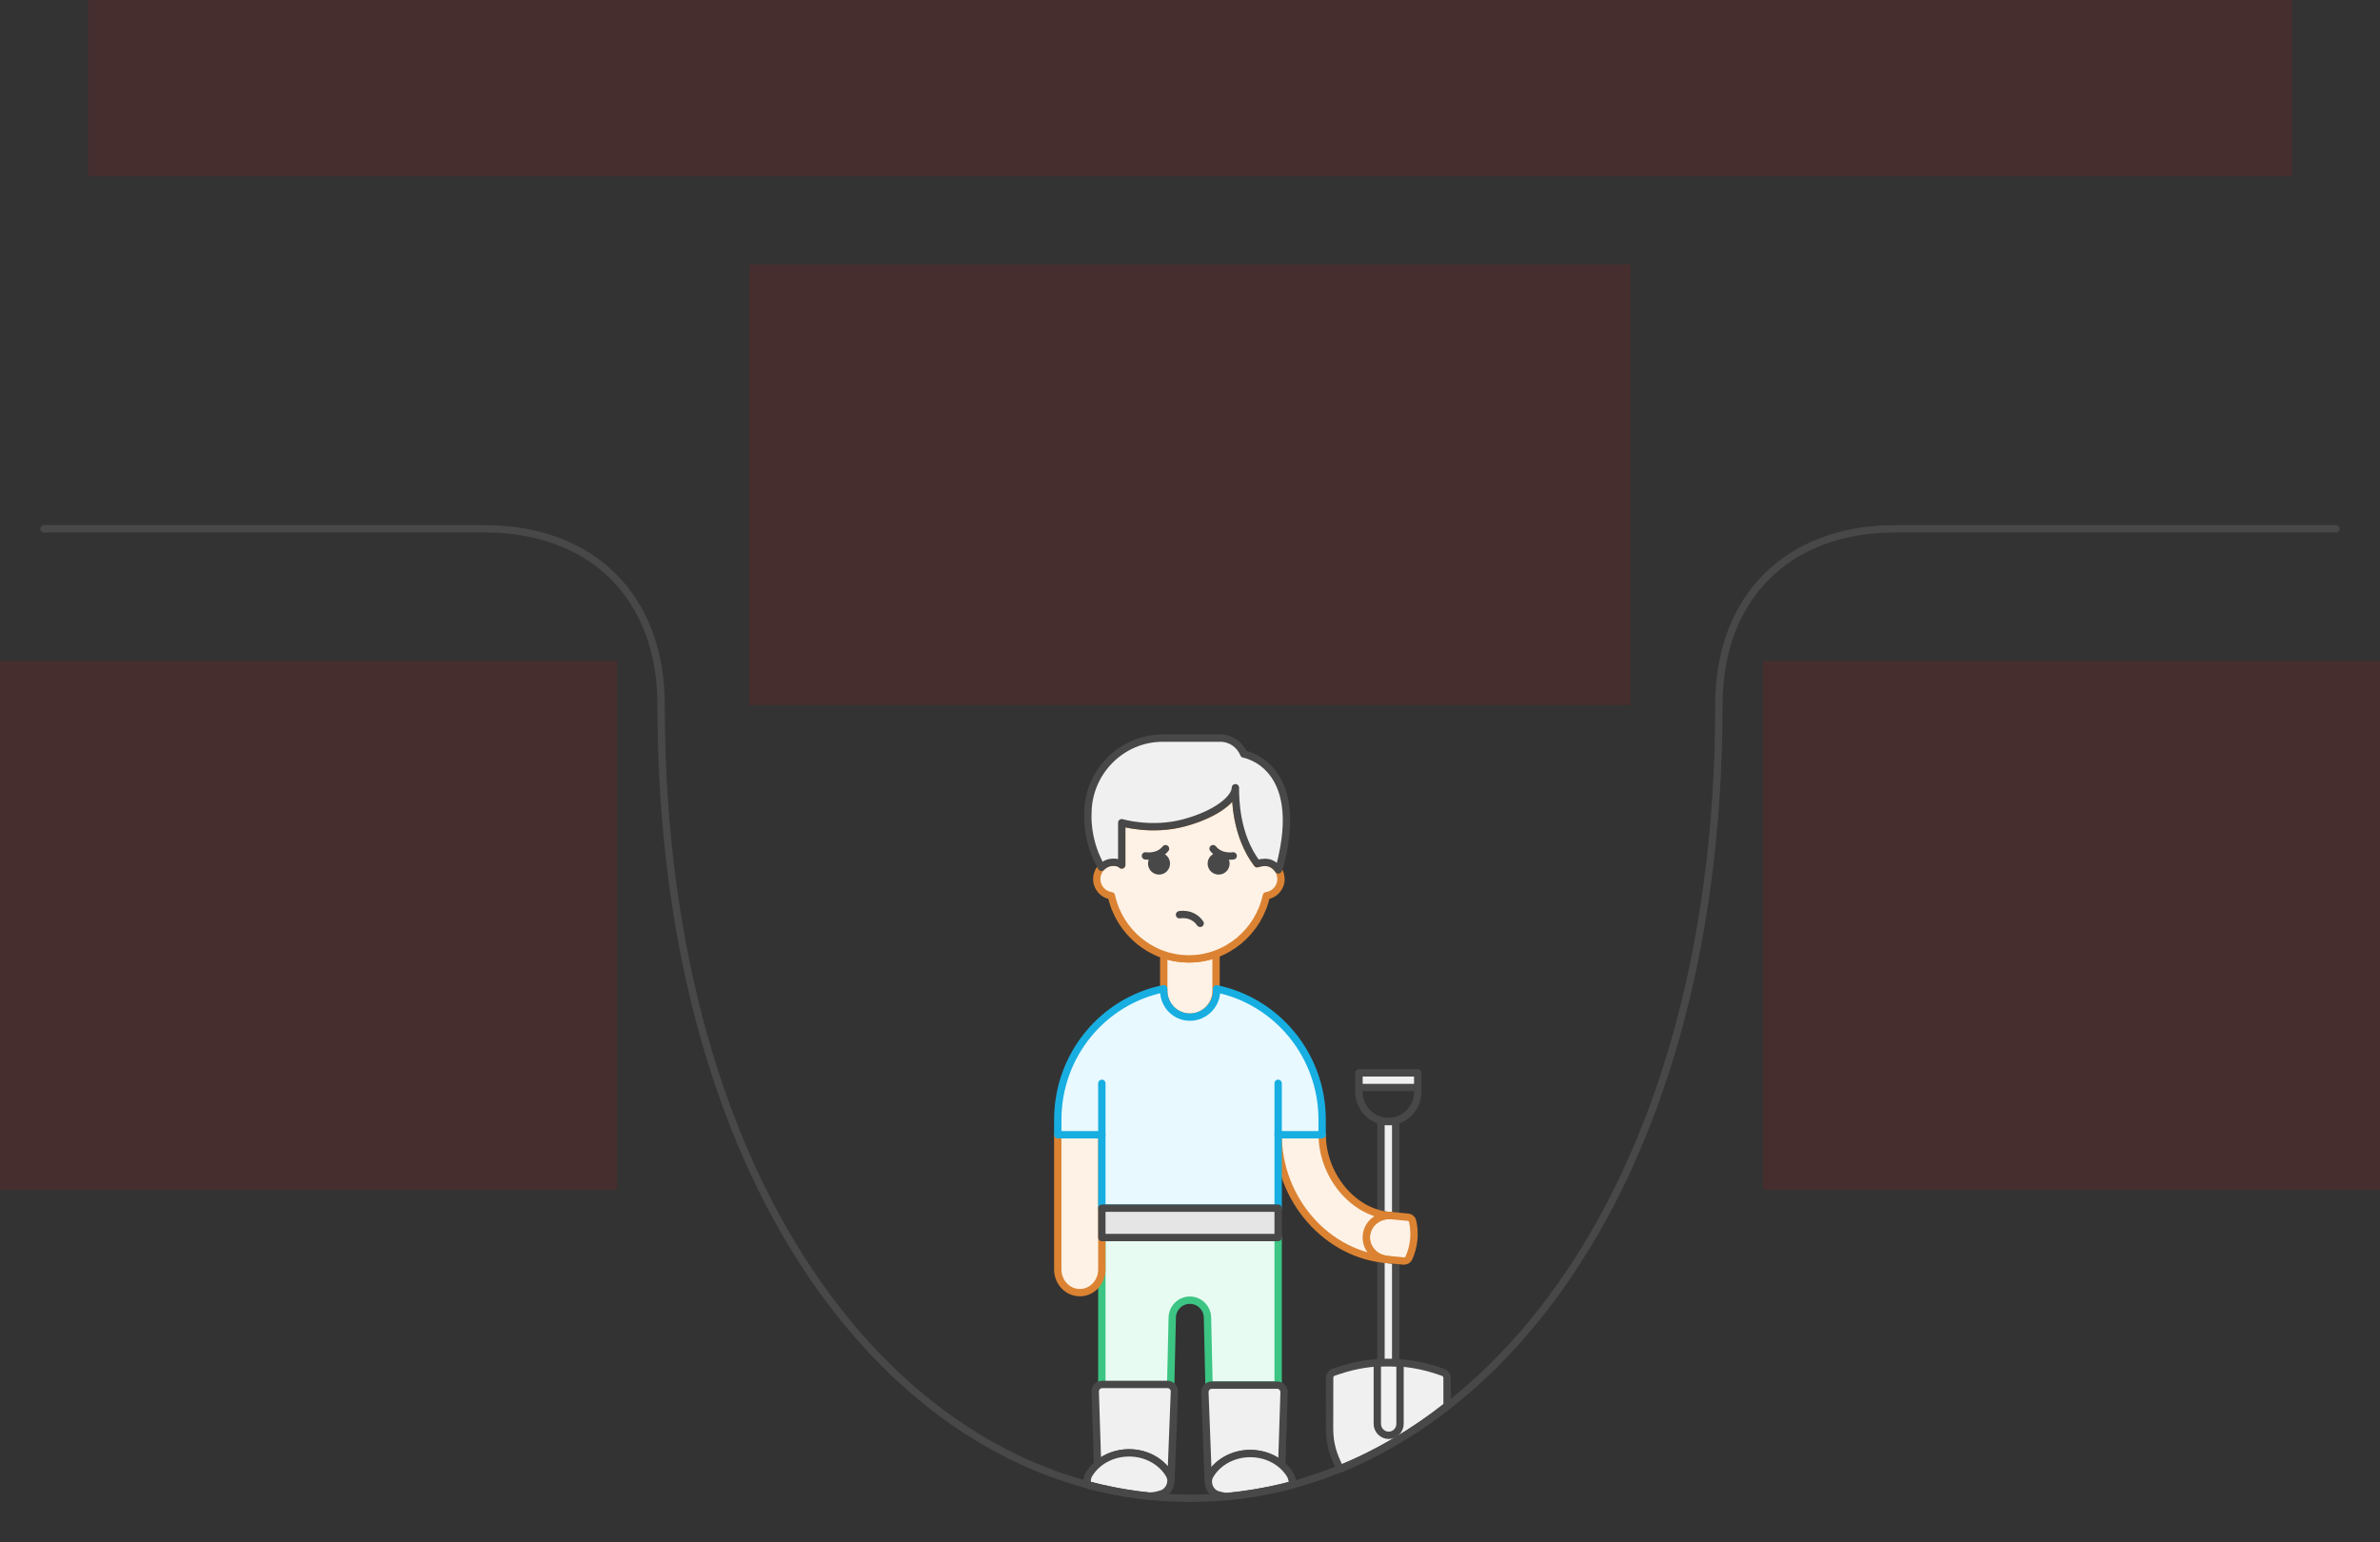 <svg width="648" height="420" viewBox="0 0 648 420" fill="none" xmlns="http://www.w3.org/2000/svg">
<rect x="0" y="0" width="648" height="420" fill="#333333" stroke="none"/>
<g id="hole-character-simple--family--1" clip-path="url(#clip0_1385_3247)">
<g id="lines">
<g id="g-9">
<path id="line" d="M318.743 377.333L319.162 358.905C319.162 356.232 321.308 354.053 323.962 354.053C326.617 354.053 328.762 356.222 328.762 358.905L329.181 377.333L330.002 377.171H348V337H300V377.171H318.002L318.743 377.333Z" fill="#E7FBF2" stroke="#3CC583" stroke-width="2" stroke-linecap="round" stroke-linejoin="round"/>
</g>
<g id="g-8">
<g id="cu">
<path id="Vector" d="M298.827 398.732C301.052 396.811 304.078 395.63 307.409 395.63C312.149 395.63 316.271 398.021 318.346 401.531C318.662 402.066 318.81 402.63 318.818 403.182L319.762 378.957C319.782 377.878 318.934 377 317.866 377H300.094C299.046 377 298.198 377.857 298.198 378.917L298.827 398.732Z" fill="#F0F0F0" stroke="#484848" stroke-width="2" stroke-miterlimit="10" stroke-linejoin="round"/>
<path id="Vector_2" d="M340.407 395.812C335.667 395.812 331.545 398.203 329.47 401.713L328.952 402.794L328.053 379.139C328.033 378.059 328.881 377.182 329.949 377.182H347.721C348.769 377.182 349.617 378.039 349.617 379.098L348.989 398.919C346.759 396.971 343.764 395.812 340.407 395.812Z" fill="#F0F0F0" stroke="#484848" stroke-width="2" stroke-miterlimit="10" stroke-linejoin="round"/>
<g id="Vector_3">
<path d="M296.473 401.531C295.955 402.401 295.889 403.495 296.147 404.339C296.403 404.398 299.442 405.163 299.442 405.163C301.338 405.604 304.548 406.269 307.524 406.735C310.294 407.135 311.41 407.247 312.734 407.407C314.1 407.407 315.072 407.175 316.323 406.779C317.838 406.3 318.839 404.667 318.818 403.182C318.81 402.63 318.662 402.066 318.346 401.531C316.271 398.021 312.149 395.63 307.41 395.63C304.078 395.63 301.052 396.811 298.827 398.732C297.887 399.544 297.089 400.488 296.473 401.531Z" fill="#F0F0F0"/>
<path d="M299.442 405.163C301.338 405.604 304.548 406.269 307.524 406.735C310.294 407.135 311.41 407.247 312.734 407.407C314.1 407.407 315.072 407.175 316.323 406.779C317.838 406.3 318.839 404.667 318.818 403.182C318.81 402.63 318.662 402.066 318.346 401.531C316.271 398.021 312.149 395.63 307.41 395.63C304.078 395.63 301.052 396.811 298.827 398.732C297.887 399.544 297.089 400.488 296.473 401.531C295.955 402.401 295.889 403.495 296.147 404.339M299.442 405.163C299.442 405.163 296.403 404.398 296.147 404.339M299.442 405.163C298.155 404.841 296.147 404.339 296.147 404.339" stroke="#484848" stroke-width="2" stroke-miterlimit="10" stroke-linejoin="round"/>
</g>
<path id="Vector_4" d="M340.407 395.812C345.146 395.812 349.268 398.203 351.343 401.713C351.729 402.362 351.991 403.741 351.901 404.309C351.901 404.309 351.596 404.4 351.471 404.434C347.667 405.475 342.547 406.504 337.639 407.136C335.038 407.453 334.238 407.512 333.887 407.551C333.374 407.524 331.433 407 331.433 407C329.394 406.316 328.316 403.671 329.47 401.713C331.545 398.203 335.667 395.812 340.407 395.812Z" fill="#F0F0F0" stroke="#484848" stroke-width="2" stroke-miterlimit="10" stroke-linejoin="round"/>
</g>
</g>
<g id="g-7">
<g id="cu_2">
<g id="Vector_5">
<path d="M393.99 382.818C384.83 390.032 375.095 395.783 364.949 399.986L364.913 400C363.073 396.459 362 393.274 362 389.079L362.02 375.187C362.02 374.493 362.452 373.891 363.084 373.677L364.569 373.177C373.309 370.258 382.721 370.278 391.451 373.217L392.936 373.718C393.568 373.932 393.99 374.544 393.99 375.228V382.818C393.993 382.815 393.997 382.813 394 382.81L393.99 382.825V382.818Z" fill="#F0F0F0"/>
<path d="M364.949 399.986C375.099 395.782 384.837 390.028 394 382.81L393.99 382.825V375.228C393.99 374.544 393.568 373.932 392.936 373.718L391.451 373.217C382.721 370.278 373.309 370.258 364.569 373.177L363.084 373.677C362.452 373.891 362.02 374.493 362.02 375.187L362 389.079C362 393.274 363.073 396.459 364.913 400L364.949 399.986Z" stroke="#484848" stroke-width="2" stroke-linecap="round" stroke-linejoin="round"/>
</g>
<g id="Vector_6">
<path d="M381.187 371.21V387.722C381.187 389.447 379.8 390.849 378.093 390.849C376.387 390.849 375 389.447 375 387.722V371.21" fill="#F0F0F0"/>
<path d="M381.187 371.21V387.722C381.187 389.447 379.8 390.849 378.093 390.849C376.387 390.849 375 389.447 375 387.722V371.21C375.625 371.114 377.736 370.978 381.187 371.21Z" stroke="#484848" stroke-width="2" stroke-linecap="round" stroke-linejoin="round"/>
</g>
<path id="Vector_7" d="M376 371V342.772L380 343.248V371H376Z" fill="#F0F0F0" stroke="#484848" stroke-width="2" stroke-linecap="round" stroke-linejoin="round"/>
<path id="Vector_8" d="M376 330.672V305.415H380L380 331.125L377.938 330.984L376 330.672Z" fill="#F0F0F0" stroke="#484848" stroke-width="2" stroke-linecap="round" stroke-linejoin="round"/>
<path id="Vector_9" d="M369.996 296.141L369.997 297.578C370.146 301.925 373.659 305.405 378 305.405C382.341 305.405 385.863 301.925 386.003 297.578L386.002 296.141H385.992" stroke="#484848" stroke-width="2" stroke-linecap="round" stroke-linejoin="round"/>
<path id="Vector_10" d="M386.004 296.135H370.008V292.156H386.004V296.135Z" fill="#F0F0F0" stroke="#484848" stroke-width="2" stroke-linecap="round" stroke-linejoin="round"/>
</g>
</g>
<g id="g-6">
<g id="cu_3">
<path id="Vector_11" d="M300 345.687C300 349.177 297.317 352 294 352C290.683 352 288 349.177 288 345.687V309H300V345.687Z" fill="#FEF2E6" stroke="#DB8333" stroke-width="2" stroke-linecap="round" stroke-linejoin="round"/>
<path id="Vector_12" d="M377.589 342.949L382.154 343.381C382.771 343.439 383.357 343.103 383.596 342.555C385.018 339.404 385.367 335.898 384.611 332.536C384.481 331.95 383.974 331.518 383.357 331.46L378.792 331.028C375.391 330.711 372.357 333.113 372.029 336.407C371.701 339.693 374.187 342.622 377.599 342.939L377.589 342.949Z" fill="#FEF2E6" stroke="#DB8333" stroke-width="2" stroke-linecap="round" stroke-linejoin="round"/>
<g id="Vector_13">
<path d="M378 331C367.935 329.901 360 319.647 360 309H348C348 326.529 361.248 341.861 378 343L377.589 342.949L377.599 342.939C374.187 342.622 371.701 339.693 372.029 336.407C372.333 333.356 374.957 331.071 378.045 331.002L378 331Z" fill="#FEF2E6"/>
<path d="M378 343C361.248 341.861 348 326.529 348 309H360C360 319.647 367.935 329.901 378 331L378.045 331.002M378 343L377.599 342.939M378 343L377.589 342.949L377.599 342.939M377.599 342.939C374.187 342.622 371.701 339.693 372.029 336.407C372.333 333.356 374.957 331.071 378.045 331.002M378.045 331.002L378.792 331.028C378.541 331.005 378.292 330.996 378.045 331.002Z" stroke="#DB8333" stroke-width="2" stroke-linecap="round" stroke-linejoin="round"/>
</g>
<g id="Vector_14">
<path d="M331.089 260.146V270.001C330.959 273.874 327.826 276.971 323.974 276.971C320.122 276.971 316.979 273.874 316.859 270.001V260.146" fill="#FEF2E6"/>
<path d="M323.693 261.114C326.291 261.114 328.785 260.644 331.096 259.784L331.089 260.146V270.001C330.959 273.874 327.826 276.971 323.974 276.971C320.122 276.971 316.979 273.874 316.859 270.001V260.146L316.855 259.986C319.006 260.718 321.306 261.114 323.693 261.114Z" stroke="#DB8333" stroke-width="2" stroke-linecap="round" stroke-linejoin="round"/>
</g>
<path id="Vector_15" d="M302.1 234.909C300.104 235.394 298.617 237.199 298.617 239.368C298.617 241.708 300.353 243.644 302.599 243.917C304.714 253.721 313.386 261.114 323.694 261.114C334.002 261.114 342.674 253.711 344.789 243.917C347.034 243.634 348.771 241.708 348.771 239.368C348.771 237.199 347.284 235.384 345.288 234.909L345.204 234.916C344.156 234.689 342.821 235.011 342.285 235.201C336.462 227.488 336.363 217.648 336.363 214.502C336.363 217.342 331.443 221.603 322.508 224.036C313.572 226.47 305.413 224.036 305.413 224.036V235.547C305.413 235.547 304.415 234.443 302.108 234.916L302.1 234.909Z" fill="#FEF2E6" stroke="#DB8333" stroke-width="2" stroke-miterlimit="10" stroke-linecap="round" stroke-linejoin="round"/>
</g>
</g>
<g id="g-5">
<g id="cu_4">
<path id="Vector_16" d="M348 329V309L359.977 309V304.921C359.977 287.33 347.633 272.654 331.228 269.265V270.001C331.098 273.874 327.825 276.971 323.973 276.971C320.122 276.971 316.978 273.874 316.859 270.001V269.265L316.848 269.234C300.373 272.573 288 287.279 288 304.921V309L300 309L300 329H348Z" fill="#E8F9FF" stroke="#17AEE1" stroke-width="2" stroke-linecap="round" stroke-linejoin="round"/>
<path id="Vector_17" d="M300 309V295" stroke="#17AEE1" stroke-width="2" stroke-linecap="round" stroke-linejoin="round"/>
<path id="Vector_18" d="M348 309L348 295" stroke="#17AEE1" stroke-width="2" stroke-linecap="round" stroke-linejoin="round"/>
</g>
</g>
<g id="g-4">
<path id="Vector_19" d="M348 329H300V337H348V329Z" fill="#E5E5E5" stroke="#484848" stroke-width="2" stroke-linecap="round" stroke-linejoin="round"/>
</g>
<g id="g-3">
<path id="Vector_20" d="M305.413 235.547V224.036C305.413 224.036 313.572 226.47 322.507 224.036C331.443 221.603 336.362 217.342 336.362 214.502C336.362 217.648 336.462 227.488 342.285 235.201C342.821 235.011 344.156 234.689 345.203 234.916L345.288 234.909C346.441 235.183 347.425 235.905 348.049 236.885L348.405 236.013C355.832 208.11 338.643 205.338 338.643 205.338C337.618 202.799 335.147 201 332.278 201H316.531C305.35 201 296.202 210.247 296.202 221.548C296.202 221.548 295.692 228.178 299.315 235.1L299.882 236.194C300.475 235.572 301.24 235.118 302.099 234.909L302.107 234.916C304.415 234.443 305.413 235.547 305.413 235.547Z" fill="#F0F0F0" stroke="#484848" stroke-width="2" stroke-miterlimit="10" stroke-linecap="round" stroke-linejoin="round"/>
</g>
<g id="g-2">
<g id="cu_5">
<circle id="Ellipse" cx="315.568" cy="235.161" r="2" stroke="#484848" stroke-width="2"/>
<circle id="Ellipse_2" cx="331.796" cy="235.161" r="2" stroke="#484848" stroke-width="2"/>
<circle id="Ellipse_3" cx="315.568" cy="235.161" r="1" stroke="#484848" stroke-width="2"/>
<circle id="Ellipse_4" cx="331.796" cy="235.161" r="1" stroke="#484848" stroke-width="2"/>
<g id="Vector_21">
<path d="M311.871 233.063C311.871 233.063 315.284 233.668 317.339 231.106L311.871 233.063Z" fill="white"/>
<path d="M311.871 233.063C311.871 233.063 315.284 233.668 317.339 231.106" stroke="#484848" stroke-width="2" stroke-miterlimit="10" stroke-linecap="round"/>
</g>
<g id="Vector_22">
<path d="M335.756 233.063C335.756 233.063 332.343 233.668 330.287 231.106L335.756 233.063Z" fill="white"/>
<path d="M335.756 233.063C335.756 233.063 332.343 233.668 330.287 231.106" stroke="#484848" stroke-width="2" stroke-miterlimit="10" stroke-linecap="round"/>
</g>
<g id="Vector_23">
<path d="M321.139 249.09C321.139 249.09 324.641 248.364 326.767 251.44L321.139 249.09Z" fill="white"/>
<path d="M321.139 249.09C321.139 249.09 324.641 248.364 326.767 251.44" stroke="#484848" stroke-width="2" stroke-linecap="round" stroke-linejoin="round"/>
</g>
</g>
</g>
<g id="g-1">
<path id="line_2" d="M12 144H132C161.154 144 180 162.5 180 192C180 326.181 247.123 408 324 408C400.877 408 468 326.171 468 192C468 162.51 486.836 144 516 144H636" stroke="#484848" stroke-width="2" stroke-linecap="round" stroke-linejoin="round"/>
</g>
</g>
<path id="tx-ct-3" d="M480 180H648V324H480V180Z" fill="#FF0000" fill-opacity="0.1"/>
<path id="tx-cb-2" d="M204 72H444V192H204V72Z" fill="#FF0000" fill-opacity="0.1"/>
<path id="tx-ct-1" d="M0 180H168V324H0V180Z" fill="#FF0000" fill-opacity="0.1"/>
<path id="tx-cb-title" d="M24 0L624 0V48L24 48L24 0Z" fill="#FF0000" fill-opacity="0.1"/>
</g>
<defs>
<clipPath id="clip0_1385_3247">
<rect width="648" height="420" fill="white"/>
</clipPath>
</defs>
</svg>
